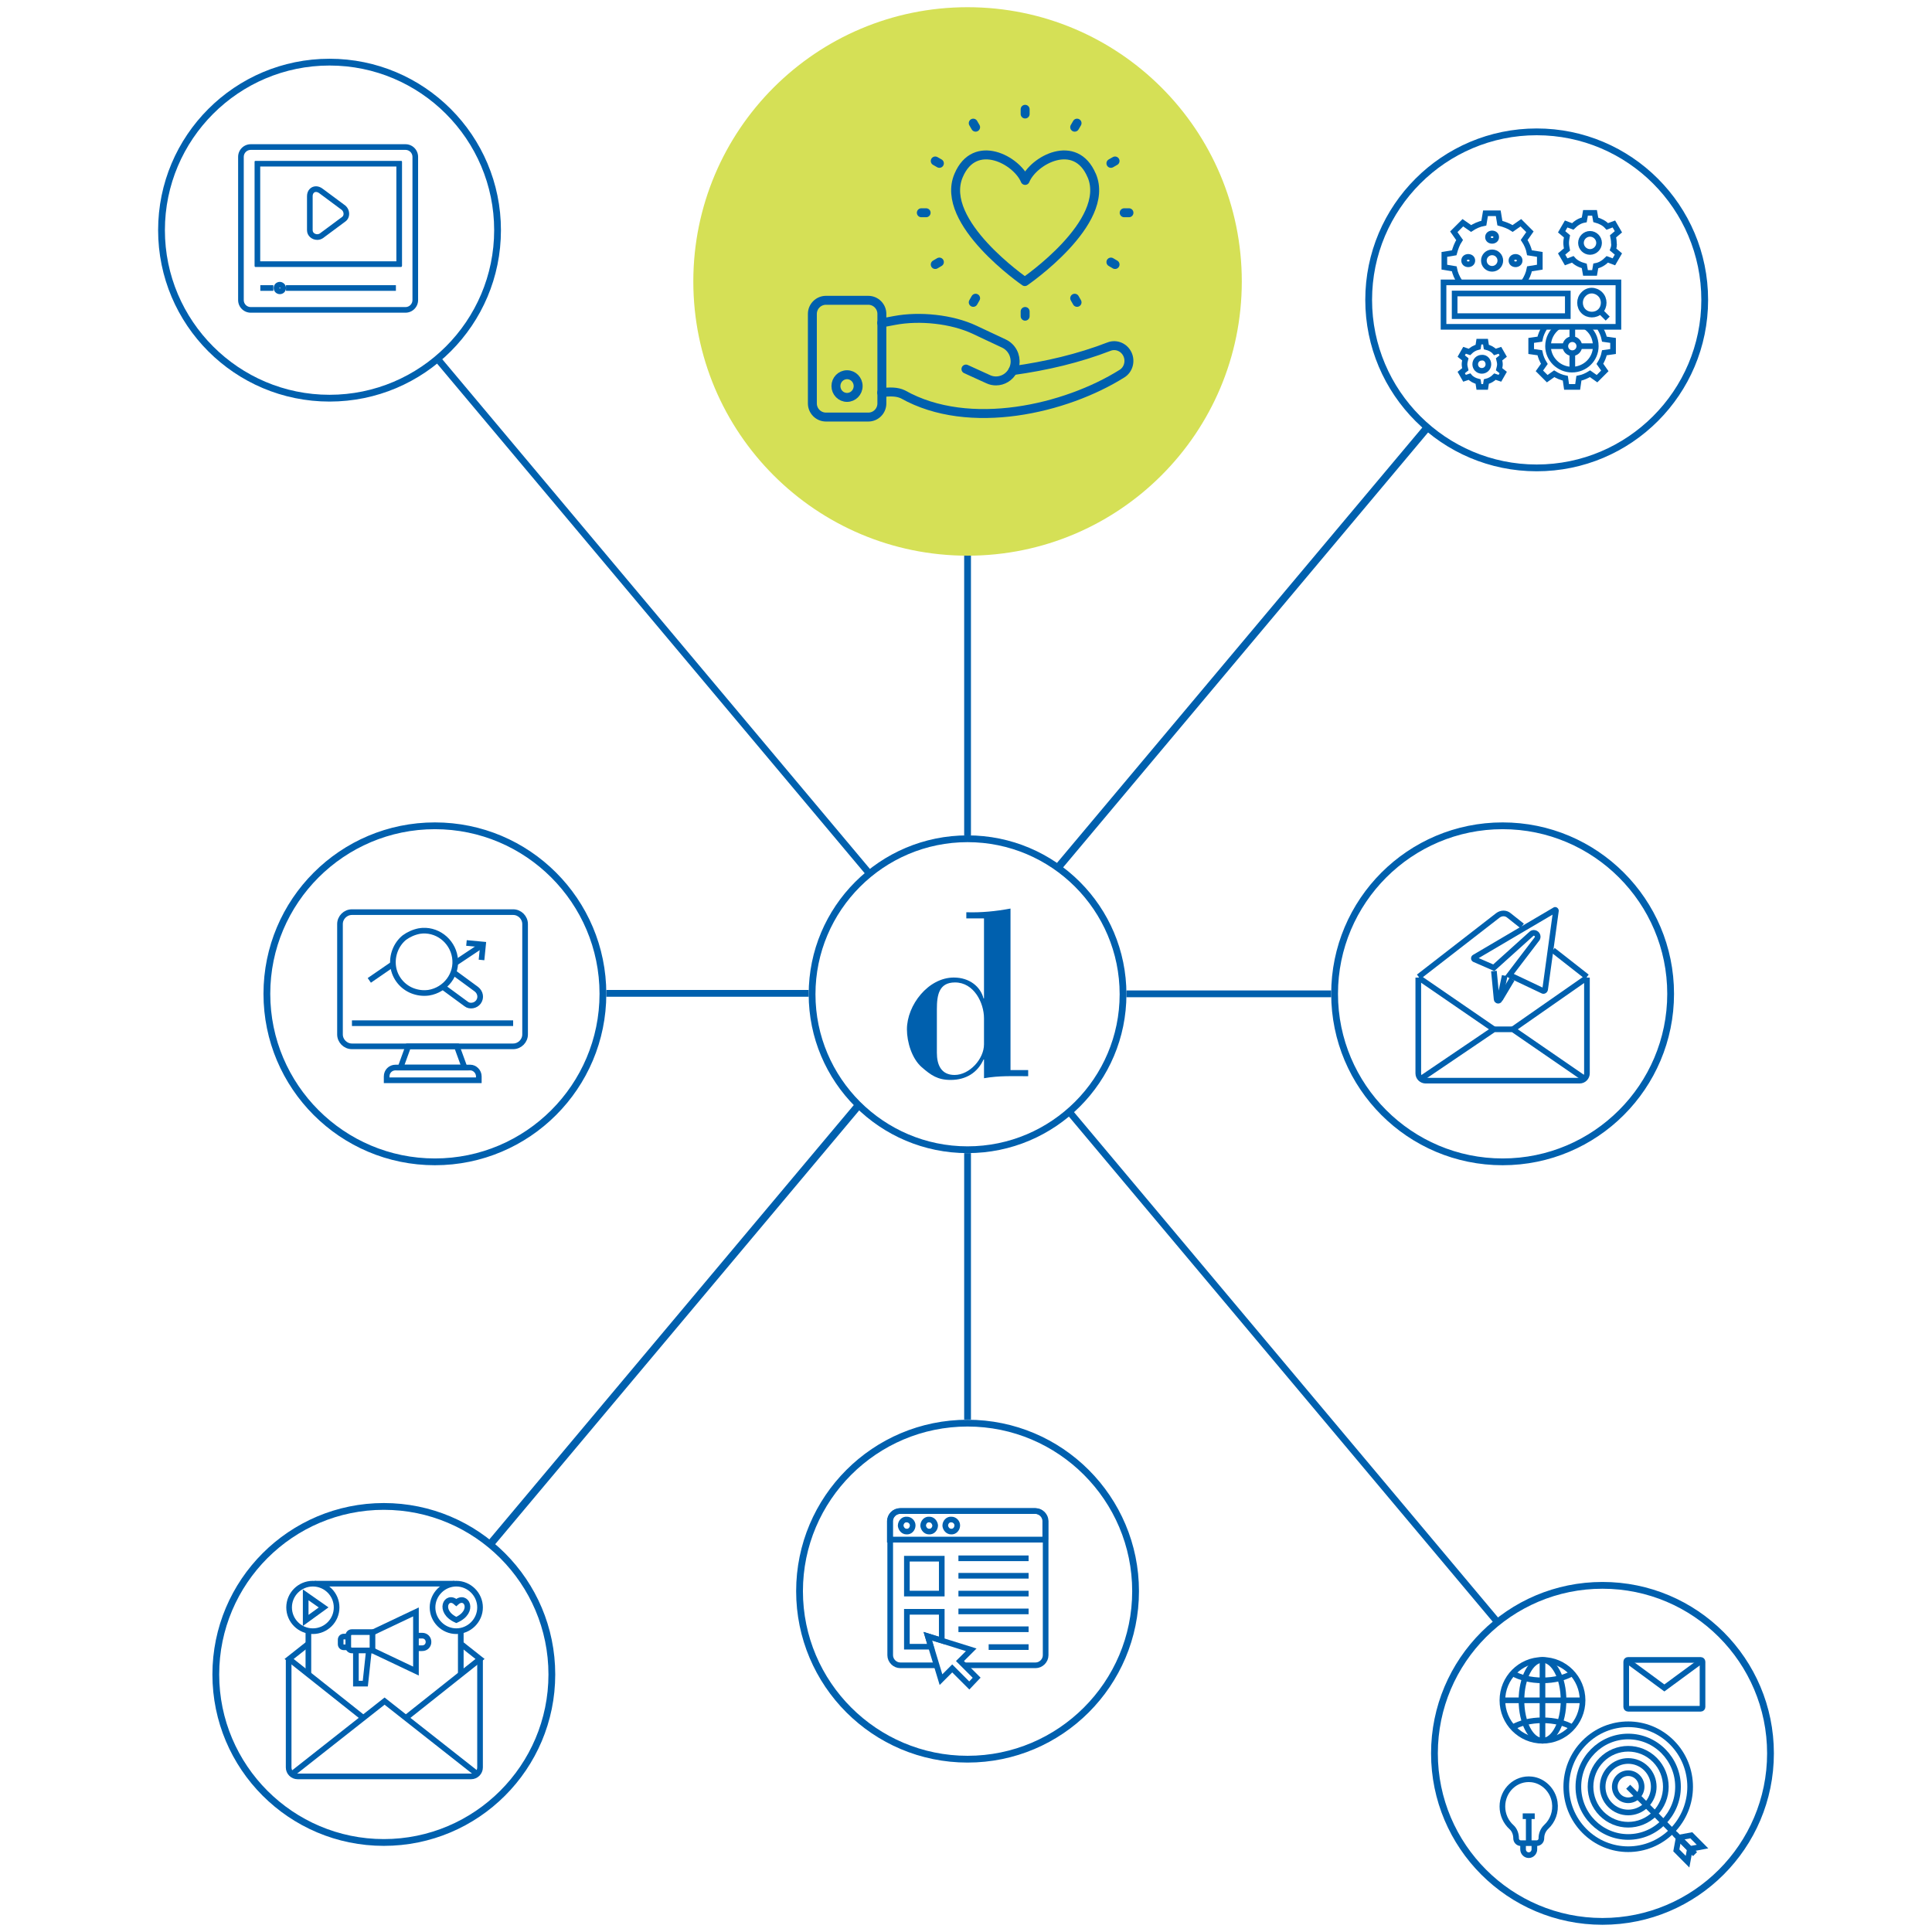 <?xml version="1.0" encoding="UTF-8"?><svg id="Layer_1" xmlns="http://www.w3.org/2000/svg" viewBox="0 0 1080 1080"><defs><style>.cls-1{fill:#0060ae;}.cls-2{fill:#d5e056;}.cls-3{stroke-linecap:round;stroke-linejoin:round;stroke-width:5px;}.cls-3,.cls-4,.cls-5,.cls-6{fill:none;stroke:#0060ae;}.cls-4{stroke-width:3.16px;}.cls-4,.cls-5,.cls-6{stroke-miterlimit:10;}.cls-5{stroke-width:3.79px;}.cls-6{stroke-width:4.23px;}</style></defs><line class="cls-5" x1="540.87" y1="466.99" x2="540.87" y2="304.47"/><line class="cls-5" x1="540.87" y1="793.54" x2="540.87" y2="644.6"/><line class="cls-6" x1="273.81" y1="863.51" x2="480.09" y2="617.67"/><line class="cls-6" x1="591.02" y1="485.47" x2="797.31" y2="239.63"/><line class="cls-5" x1="837.61" y1="907.36" x2="596.8" y2="620.37"/><line class="cls-5" x1="486.48" y1="488.9" x2="245.67" y2="201.91"/><line class="cls-5" x1="629.67" y1="555.56" x2="744.14" y2="555.56"/><line class="cls-5" x1="338.94" y1="555.29" x2="452.06" y2="555.29"/><path class="cls-1" d="m540.87,470.77c46.88,0,85.02,38.14,85.02,85.02s-38.14,85.02-85.02,85.02-85.02-38.14-85.02-85.02,38.14-85.02,85.02-85.02m0-3.79c-49.05,0-88.81,39.76-88.81,88.81s39.76,88.81,88.81,88.81,88.81-39.76,88.81-88.81-39.76-88.81-88.81-88.81h0Z"/><circle class="cls-2" cx="540.87" cy="157.33" r="153.3"/><path class="cls-1" d="m540.87,797.44c50.75,0,92.03,41.29,92.03,92.03s-41.29,92.03-92.03,92.03-92.03-41.29-92.03-92.03,41.29-92.03,92.03-92.03m0-3.79c-52.92,0-95.82,42.9-95.82,95.82s42.9,95.82,95.82,95.82,95.82-42.9,95.82-95.82-42.9-95.82-95.82-95.82h0Z"/><path class="cls-1" d="m839.97,463.52c50.75,0,92.03,41.29,92.03,92.03s-41.29,92.03-92.03,92.03-92.03-41.29-92.03-92.03,41.29-92.03,92.03-92.03m0-3.79c-52.92,0-95.82,42.9-95.82,95.82s42.9,95.82,95.82,95.82,95.82-42.9,95.82-95.82-42.9-95.82-95.82-95.82h0Z"/><path class="cls-1" d="m214.56,844c50.75,0,92.03,41.29,92.03,92.03s-41.29,92.03-92.03,92.03-92.03-41.29-92.03-92.03,41.29-92.03,92.03-92.03m0-3.79c-52.92,0-95.82,42.9-95.82,95.82s42.9,95.82,95.82,95.82,95.82-42.9,95.82-95.82-42.9-95.82-95.82-95.82h0Z"/><path class="cls-1" d="m859.02,75.6c50.75,0,92.03,41.29,92.03,92.03s-41.29,92.03-92.03,92.03-92.03-41.29-92.03-92.03,41.29-92.03,92.03-92.03m0-3.79c-52.92,0-95.82,42.9-95.82,95.82s42.9,95.82,95.82,95.82,95.82-42.9,95.82-95.82-42.9-95.82-95.82-95.82h0Z"/><path class="cls-1" d="m895.79,888.11c50.75,0,92.03,41.29,92.03,92.03s-41.29,92.03-92.03,92.03-92.03-41.29-92.03-92.03,41.29-92.03,92.03-92.03m0-3.79c-52.92,0-95.82,42.9-95.82,95.82s42.9,95.82,95.82,95.82,95.82-42.9,95.82-95.82-42.9-95.82-95.82-95.82h0Z"/><path class="cls-1" d="m184.21,36.63c50.75,0,92.03,41.29,92.03,92.03s-41.29,92.03-92.03,92.03-92.03-41.29-92.03-92.03,41.29-92.03,92.03-92.03m0-3.79c-52.92,0-95.82,42.9-95.82,95.82s42.9,95.82,95.82,95.82,95.82-42.9,95.82-95.82-42.9-95.82-95.82-95.82h0Z"/><path class="cls-1" d="m243.11,463.52c50.75,0,92.03,41.29,92.03,92.03s-41.29,92.03-92.03,92.03-92.03-41.29-92.03-92.03,41.29-92.03,92.03-92.03m0-3.79c-52.92,0-95.82,42.9-95.82,95.82s42.9,95.82,95.82,95.82,95.82-42.9,95.82-95.82-42.9-95.82-95.82-95.82h0Z"/><path class="cls-1" d="m550.06,602.73c8.78-1.53,16.74-1.12,24.7-1.12v-3.43h-9.88v-90.29c-8.09,1.51-16.33,2.34-24.7,2.06v3.43h9.88v44.73h-.27c-1.65-6.44-7.68-11.66-16.6-11.66-14.27,0-26.21,15.37-26.21,28.95,0,7.13,2.75,16.33,8.24,21.14,5.22,4.53,8.92,7.15,16.19,7.15,8.65,0,15.09-4.14,18.39-11.41h.27v10.45Zm-26.34-38.58c0-7.82,1.1-14.96,10.15-14.96,10.57,0,16.19,11.39,16.19,20.03v14.54c0,8.23-8.1,17.15-16.46,17.15-7.55,0-9.88-5.77-9.88-12.35v-24.43Z"/><g><g><path class="cls-1" d="m867.88,511.28l-5.59,40.76-16.05-7.6,14.25-18.69.18-.24.13-.27c.56-1.13.49-2.45-.19-3.55-.69-1.11-1.9-1.8-3.18-1.8-.92,0-1.79.35-2.47.99l-20.24,18.24-8.12-3.54,41.28-24.29m1.47-4.25c-.27,0-.54.06-.8.19l-45.09,26.54c-1.51.86-1.51,3.02,0,3.88l11.87,5.18,21.79-19.63c.1-.1.21-.14.32-.14.36,0,.71.46.54.79l-16.61,21.79,20.5,9.71c.3.13.61.19.92.19,1.22,0,2.36-.97,2.53-2.35l6.04-44.01c0-1.2-.96-2.13-2-2.13h0Z"/><path class="cls-4" d="m835.11,542.82l1.51,15.75c0,.43.43.86.86.86h0c.43,0,.86-.43.86-.86l2.8-13.16"/><line class="cls-4" x1="838.56" y1="558.57" x2="845.25" y2="547.35"/></g><path class="cls-4" d="m887.11,546.49v53.5c0,2.16-1.73,4.1-4.1,4.1h-86.08c-2.16,0-4.1-1.73-4.1-4.1v-53.5"/><polyline class="cls-4" points="794.34 603.01 835.11 575.39 845.68 575.39 885.81 603.01"/><path class="cls-4" d="m793.04,546.05l44.23-34.3c1.94-1.51,4.53-1.51,6.26,0l7.34,5.83"/><line class="cls-4" x1="887.11" y1="546.05" x2="868.12" y2="531.17"/><line class="cls-4" x1="835.11" y1="575.39" x2="793.04" y2="546.49"/><line class="cls-4" x1="887.11" y1="546.49" x2="845.68" y2="575.39"/></g><g><g><line class="cls-4" x1="257.58" y1="912.09" x2="257.58" y2="936.14"/><line class="cls-4" x1="175.89" y1="885.28" x2="254.07" y2="885.28"/><line class="cls-4" x1="172.39" y1="936.14" x2="172.39" y2="912.09"/></g><g><polyline class="cls-4" points="227.01 960.2 268.35 927.37 257.58 918.85"/><polyline class="cls-4" points="202.95 960.2 161.61 927.37 172.39 918.85"/></g><polyline class="cls-4" points="163.12 991.77 214.98 950.93 266.85 991.77"/><g><path class="cls-4" d="m194.69,920.86h-2.51c-1,0-1.75-.75-1.75-1.75v-2.51c0-1,.75-1.75,1.75-1.75h2.51"/><polyline class="cls-4" points="198.95 922.61 198.95 941.15 204.21 941.15 206.21 922.61"/><path class="cls-4" d="m208.22,922.61h-11.53c-1,0-2-.75-2-2v-6.26c0-1,.75-2,2-2h11.53v10.27Z"/><path class="cls-4" d="m232.52,914.34h3.51c2,0,3.51,1.5,3.51,3.51s-1.5,3.51-3.51,3.51h-3.51"/><polyline class="cls-4" points="208.22 912.59 232.52 901.07 232.52 934.14 208.22 922.61"/></g><g><circle class="cls-4" cx="174.89" cy="898.56" r="13.28"/><polygon class="cls-4" points="170.88 891.54 170.88 905.83 180.91 898.56 170.88 891.54"/></g><g><path class="cls-4" d="m268.35,898.56c0,7.27-6.01,13.28-13.28,13.28s-13.28-6.01-13.28-13.28,6.01-13.28,13.28-13.28,13.28,6.01,13.28,13.28Z"/><path class="cls-4" d="m255.07,895.8c-5.51-5.01-10.52,5.01,0,9.77,10.77-4.76,5.51-14.78,0-9.77Z"/></g><path class="cls-4" d="m268.35,927.37v60.64c0,2.76-2.26,5.01-5.01,5.01h-96.97c-2.76,0-5.01-2.26-5.01-5.01v-60.64"/></g><g><path class="cls-1" d="m221.57,93.09v52.99h-76.11v-52.99h76.11m2.73-3.16h-81.56c-.21,0-.43.21-.43.43v58.23c0,.43.21.64.43.64h81.56c.21,0,.43-.43.43-.64v-58.23c0-.21-.21-.43-.43-.43h0Z"/><path class="cls-1" d="m176.67,107.31c.61,0,1.27.27,1.91.78l.04.03.05.03,12.43,9.23c.64.59.99,1.44.95,2.29-.02.4-.15,1.13-.79,1.59l-.03.02-.03.02-12.47,9.25c-.41.26-.88.39-1.38.39-1.07,0-2.57-.7-2.57-2.25v-19.03c0-1.41.75-2.36,1.87-2.36m0-3.16c-2.74,0-5.03,2.18-5.03,5.52v19.03c0,3.24,2.8,5.41,5.72,5.41,1.09,0,2.2-.3,3.18-.96l12.54-9.31c2.83-2.01,2.83-6.46,0-8.91l-12.54-9.31c-1.27-1.01-2.62-1.47-3.88-1.47h0Z"/><g><line class="cls-4" x1="221.31" y1="161" x2="159.87" y2="161"/><line class="cls-4" x1="152.8" y1="161" x2="145.52" y2="161"/><path class="cls-1" d="m156.43,160.73c.1.02.28.18.28.27,0,.18-.09.27-.27.27s-.27-.09-.27-.27.08-.27.26-.27m.01-3.16c-1.93,0-3.43,1.5-3.43,3.43s1.5,3.43,3.43,3.43,3.43-1.5,3.43-3.43-1.71-3.43-3.43-3.43h0Z"/></g><path class="cls-1" d="m226.66,83.78c2.16,0,3.91,1.75,3.91,3.91v80.06c0,2.16-1.75,3.91-3.91,3.91h-86.49c-2.16,0-3.91-1.75-3.91-3.91v-80.06c0-2.16,1.75-3.91,3.91-3.91h86.49m0-3.16h-86.49c-3.9,0-7.06,3.16-7.06,7.06v80.06c0,3.9,3.16,7.06,7.06,7.06h86.49c3.9,0,7.06-3.16,7.06-7.06v-80.06c0-3.9-3.16-7.06-7.06-7.06h0Z"/></g><g><g><g><g><path class="cls-3" d="m566.19,207.17c18.73-2.59,36.75-6.83,53.79-13.42,4.03-1.56,8.52.41,10.33,4.4h0c1.73,3.87.45,8.48-3.09,10.7-31.28,19.67-85.32,32.52-122.45,11.61-3.29-1.61-7.57-1.56-11.89-.95"/><path class="cls-3" d="m539.97,206.31l12.47,5.68c1.4.66,2.88.95,4.32.95,3.83,0,7.53-2.14,9.43-5.8.62-1.19,1.03-2.47,1.19-3.75.58-4.57-1.73-9.22-6.13-11.32l-16.38-7.7c-12.8-6.05-30.87-7.86-44.78-5.23l-7.2,1.36"/></g><path class="cls-3" d="m485.31,233.14h-23.58c-4.2,0-7.61-3.42-7.61-7.61v-50.05c0-4.2,3.42-7.61,7.61-7.61h23.63c4.2,0,7.61,3.42,7.61,7.61v50.05c0,4.2-3.38,7.61-7.57,7.61h-.08Z"/></g><ellipse class="cls-3" cx="473.5" cy="215.81" rx="6.21" ry="6.34"/></g><g><path class="cls-3" d="m610.27,98.14c-9.05-21.44-32.64-8.52-37.21,2.72-4.57-11.24-28.15-24.16-37.21-2.72-11.07,26.18,37.04,59.27,37.04,59.27,0,0,48.44-33.09,37.41-59.27h-.04Z"/><g><g><g><line class="cls-3" x1="573.06" y1="63.73" x2="573.06" y2="61.1"/><line class="cls-3" x1="573.06" y1="176.75" x2="573.06" y2="174.12"/></g><g><line class="cls-3" x1="517.71" y1="118.93" x2="515.03" y2="118.93"/><line class="cls-3" x1="631.1" y1="118.93" x2="628.42" y2="118.93"/></g></g><g><g><line class="cls-3" x1="525.12" y1="146.5" x2="522.81" y2="147.86"/><line class="cls-3" x1="623.32" y1="89.99" x2="621.01" y2="91.31"/></g><g><line class="cls-3" x1="600.76" y1="166.71" x2="602.08" y2="169.02"/><line class="cls-3" x1="544.05" y1="68.84" x2="545.37" y2="71.1"/></g></g><g><g><line class="cls-3" x1="621.01" y1="146.5" x2="623.32" y2="147.86"/><line class="cls-3" x1="522.81" y1="89.99" x2="525.12" y2="91.31"/></g><g><line class="cls-3" x1="600.76" y1="71.1" x2="602.08" y2="68.84"/><line class="cls-3" x1="544.05" y1="169.02" x2="545.37" y2="166.71"/></g></g></g></g></g><path class="cls-4" d="m267.66,601.72v2.16h-51.52v-2.16c0-2.8,2.16-4.96,4.96-4.96h41.82c2.37,0,4.74,2.16,4.74,4.96Z"/><path class="cls-4" d="m293.53,571.97v-55.4c0-3.66-3.02-6.68-6.68-6.68h-90.11c-3.66,0-6.68,3.02-6.68,6.68v61.66c0,3.66,3.02,6.68,6.68,6.68h90.11c3.66,0,6.68-3.02,6.68-6.68v-6.25Z"/><polygon class="cls-4" points="259.68 596.76 255.37 584.91 228.21 584.91 223.9 596.76 259.68 596.76"/><line class="cls-4" x1="219.59" y1="538.99" x2="206.44" y2="548.04"/><line class="cls-4" x1="270.03" y1="528" x2="254.51" y2="538.34"/><polyline class="cls-4" points="260.76 527.13 270.03 528 269.17 536.62"/><path class="cls-4" d="m253.43,543.52l12.93,9.49c2.16,1.72,2.8,4.74,1.08,7.11-.86,1.08-1.94,1.72-3.23,1.94s-2.59,0-3.66-.86l-12.93-9.49"/><path class="cls-4" d="m234.46,520.45c9.49-1.51,18.32,5.17,19.83,14.66,1.51,9.49-5.17,18.32-14.66,19.83-3.23.43-6.25,0-9.05-1.08-5.61-2.16-9.92-7.33-10.78-13.58s1.72-12.5,6.25-16.17c2.37-1.72,5.17-3.02,8.41-3.66Z"/><line class="cls-4" x1="286.85" y1="571.97" x2="196.74" y2="571.97"/><g><path class="cls-4" d="m894.35,183.39c1.15,1.84,2.07,3.91,2.53,6.21l4.83.69v6.21l-4.83.69c-.46,2.3-1.38,4.37-2.53,6.21l2.76,3.91-4.37,4.37-3.91-2.76c-1.84,1.15-3.91,2.07-6.21,2.53l-.69,4.83h-6.21l-.69-4.83c-2.3-.46-4.37-1.38-6.21-2.53l-3.91,2.76-4.37-4.37,2.76-3.91c-1.15-1.84-2.07-3.91-2.53-6.21l-4.83-.69v-6.21l4.83-.69c.46-2.3,1.38-4.37,2.53-6.21"/><circle class="cls-4" cx="878.94" cy="193.51" r="3.91"/><path class="cls-4" d="m886.53,182.7c3.45,2.3,5.52,6.21,5.52,10.81,0,7.36-5.98,13.11-13.34,13.11s-13.34-5.98-13.34-13.11c0-4.37,2.07-8.28,5.52-10.81"/><line class="cls-4" x1="878.94" y1="189.6" x2="878.94" y2="182.7"/><line class="cls-4" x1="878.94" y1="197.42" x2="878.94" y2="206.63"/><line class="cls-4" x1="882.85" y1="193.51" x2="892.05" y2="193.51"/><line class="cls-4" x1="874.8" y1="193.51" x2="865.6" y2="193.51"/></g><g><path class="cls-4" d="m815.91,157.4c-1.38-2.07-2.53-4.6-2.99-7.13l-5.52-.92v-7.13l5.52-.92c.69-2.53,1.61-5.06,2.99-7.13l-3.22-4.6,5.06-5.06,4.6,3.22c2.07-1.38,4.6-2.53,7.13-2.99l.92-5.52h7.13l.92,5.52c2.53.69,5.06,1.61,7.13,2.99l4.6-3.22,5.06,5.06-3.22,4.6c1.38,2.07,2.53,4.6,2.99,7.13l5.75.92v7.13l-5.75.92c-.46,2.53-1.61,5.06-2.99,7.13"/><circle class="cls-4" cx="834.09" cy="145.67" r="4.6"/><ellipse class="cls-4" cx="834.09" cy="132.56" rx="2.3" ry="2.07"/><g><ellipse class="cls-4" cx="847.2" cy="145.67" rx="2.3" ry="2.07"/><ellipse class="cls-4" cx="820.75" cy="145.67" rx="2.3" ry="2.07"/></g></g><g><rect class="cls-4" x="806.94" y="157.86" width="97.76" height="24.84"/><rect class="cls-4" x="813.15" y="164.07" width="63.26" height="12.65"/></g><g><path class="cls-4" d="m894.58,164.53c2.53,2.53,2.53,6.9,0,9.43s-6.9,2.53-9.43,0-2.53-6.9,0-9.43c2.53-2.76,6.67-2.76,9.43,0Z"/><line class="cls-4" x1="894.58" y1="173.96" x2="898.72" y2="178.1"/></g><g><path class="cls-4" d="m838,206.4l2.3,1.84-1.84,3.22-2.76-.92c-1.38,1.38-2.99,2.3-4.83,2.76l-.46,2.99h-3.68l-.46-2.99c-1.84-.46-3.68-1.38-4.83-2.76l-2.76.92-1.84-3.22,2.3-1.84c-.23-.92-.46-1.84-.46-2.76s.23-1.84.46-2.76l-2.3-1.84,1.84-3.22,2.76.92c1.38-1.38,2.99-2.3,4.83-2.76l.46-2.99h3.68l.46,2.99c1.84.46,3.68,1.38,4.83,2.76l2.76-.92,1.84,3.22-2.3,1.84c.23.92.46,1.84.46,2.76s-.23,1.84-.46,2.76Z"/><path class="cls-4" d="m832.02,203.63c0,2.07-1.61,3.68-3.68,3.68s-3.68-1.61-3.68-3.68,1.61-3.68,3.68-3.68c2.07-.23,3.68,1.61,3.68,3.68Z"/></g><g><path class="cls-4" d="m901.71,139.46l2.99,2.53-2.53,4.37-3.68-1.38c-1.84,1.84-3.91,3.22-6.44,3.68l-.69,3.91h-5.06l-.69-3.91c-2.53-.69-4.83-1.84-6.44-3.68l-3.68,1.38-2.53-4.37,2.99-2.53c-.23-1.15-.46-2.53-.46-3.68s.23-2.53.46-3.68l-2.99-2.53,2.53-4.37,3.68,1.38c1.84-1.84,3.91-3.22,6.44-3.68l.69-3.91h5.06l.69,3.91c2.53.69,4.83,1.84,6.44,3.68l3.68-1.38,2.53,4.37-2.99,2.53c.23,1.15.46,2.53.46,3.68.23,1.15,0,2.53-.46,3.68Z"/><path class="cls-4" d="m893.89,135.78c0,2.76-2.3,5.06-5.06,5.06s-5.06-2.3-5.06-5.06,2.3-5.06,5.06-5.06,5.06,2.3,5.06,5.06Z"/></g><g><path class="cls-4" d="m584.31,860.7v-10.4c0-3.03-2.6-5.63-5.63-5.63h-75.63c-3.03,0-5.63,2.6-5.63,5.63v10.4h86.9Z"/><path class="cls-4" d="m523.63,930.92h-20.37c-3.03,0-5.63-2.6-5.63-5.63v-74.98c0-3.03,2.6-5.63,5.63-5.63h75.63c3.03,0,5.63,2.6,5.63,5.63v74.98c0,3.03-2.6,5.63-5.63,5.63h-39.66"/><line class="cls-4" x1="497.63" y1="860.7" x2="584.31" y2="860.7"/><path class="cls-4" d="m510.2,852.68c0,1.95-1.52,3.68-3.47,3.47-1.73,0-3.03-1.52-3.25-3.25,0-1.95,1.52-3.68,3.47-3.47,1.73,0,3.25,1.52,3.25,3.25Z"/><path class="cls-4" d="m522.77,852.68c0,1.95-1.52,3.68-3.47,3.47-1.73,0-3.03-1.52-3.25-3.25,0-1.95,1.52-3.68,3.47-3.47,1.73,0,3.03,1.52,3.25,3.25Z"/><path class="cls-4" d="m535.12,852.68c0,1.95-1.52,3.68-3.47,3.47-1.73,0-3.03-1.52-3.25-3.25,0-1.95,1.52-3.68,3.47-3.47,1.73,0,3.25,1.52,3.25,3.25Z"/><line class="cls-4" x1="535.77" y1="880.86" x2="574.99" y2="880.86"/><line class="cls-4" x1="535.77" y1="871.1" x2="574.99" y2="871.1"/><line class="cls-4" x1="535.77" y1="890.83" x2="574.99" y2="890.83"/><line class="cls-4" x1="535.77" y1="910.76" x2="574.99" y2="910.76"/><line class="cls-4" x1="535.77" y1="900.79" x2="574.99" y2="900.79"/><line class="cls-4" x1="552.67" y1="920.73" x2="574.99" y2="920.73"/><rect class="cls-4" x="506.95" y="871.32" width="19.5" height="19.5"/><polygon class="cls-4" points="526.45 917.05 518.65 914.66 520.38 920.52 506.95 920.52 506.95 901.01 526.45 901.01 526.45 917.05"/><polygon class="cls-4" points="542.92 922.25 536.63 928.53 545.95 937.85 541.84 942.19 532.3 932.65 526.02 938.94 518.65 914.66 542.92 922.25"/></g><g><g><ellipse class="cls-4" cx="862.26" cy="950.49" rx="22.41" ry="22.59"/><path class="cls-4" d="m874.03,950.49c0,12.48-5.27,22.59-11.76,22.59s-11.76-10.12-11.76-22.59,5.27-22.59,11.76-22.59,11.76,10.12,11.76,22.59Z"/><g><path class="cls-4" d="m845.59,965.59c4.1-2.42,10.05-3.94,16.67-3.94s12.57,1.52,16.67,3.94"/><path class="cls-4" d="m878.93,935.39c-4.1,2.42-10.05,3.94-16.67,3.94s-12.57-1.52-16.67-3.94"/></g><line class="cls-4" x1="862.26" y1="927.9" x2="862.26" y2="973.08"/><line class="cls-4" x1="884.67" y1="950.49" x2="839.86" y2="950.49"/></g><g><path class="cls-4" d="m934.66,1023.49c-13.52,13.64-35.45,13.64-48.97,0-13.52-13.64-13.52-35.74,0-49.38,13.52-13.64,35.45-13.64,48.97,0,13.52,13.64,13.52,35.74,0,49.38Z"/><ellipse class="cls-4" cx="910.17" cy="998.8" rx="27.85" ry="28.08"/><path class="cls-4" d="m895.27,1013.82c-8.21-8.28-8.21-21.76,0-30.04,8.21-8.28,21.58-8.28,29.79,0,8.21,8.28,8.21,21.76,0,30.04-8.21,8.28-21.58,8.28-29.79,0Z"/><path class="cls-4" d="m900.07,1008.98c-5.57-5.62-5.57-14.76,0-20.37,5.57-5.62,14.64-5.62,20.21,0,5.57,5.62,5.57,14.76,0,20.37-5.57,5.62-14.64,5.62-20.21,0Z"/><path class="cls-4" d="m904.86,1004.15c-2.93-2.95-2.93-7.75,0-10.71,2.93-2.95,7.69-2.95,10.62,0,2.93,2.95,2.93,7.75,0,10.71-2.93,2.95-7.69,2.95-10.62,0Z"/><line class="cls-4" x1="910.17" y1="998.8" x2="947.53" y2="1036.47"/><polygon class="cls-4" points="945.45 1025.93 951.72 1032.25 944.66 1033.57 938.39 1027.25 945.45 1025.93"/><polygon class="cls-4" points="944.66 1033.57 938.39 1027.25 937.08 1034.37 943.35 1040.69 944.66 1033.57"/></g><rect class="cls-4" x="909.07" y="927.9" width="42.65" height="27.3" rx=".97" ry=".97"/><polyline class="cls-4" points="909.76 928.4 930.39 943.57 951.04 928.4"/><g><path class="cls-4" d="m869.09,1007.41c.82,5.47-1.18,10.52-4.71,13.8-1.75,1.63-2.74,3.96-2.74,6.41v.02c0,1.49-1.16,2.69-2.6,2.69h-8.93c-1.43,0-2.6-1.21-2.6-2.69h0c0-2.37-.86-4.73-2.59-6.28-3.11-2.8-5.07-6.93-5.07-11.52,0-8.99,7.51-16.15,16.38-15.14,6.47.73,11.85,6.04,12.86,12.71Z"/><line class="cls-4" x1="854.57" y1="1030.33" x2="854.57" y2="1015.27"/><line class="cls-4" x1="851.21" y1="1015.27" x2="857.92" y2="1015.27"/><path class="cls-4" d="m857.73,1030.33v3.44c0,1.81-1.42,3.28-3.16,3.28h0c-1.75,0-3.16-1.47-3.16-3.28v-3.44"/></g></g></svg>